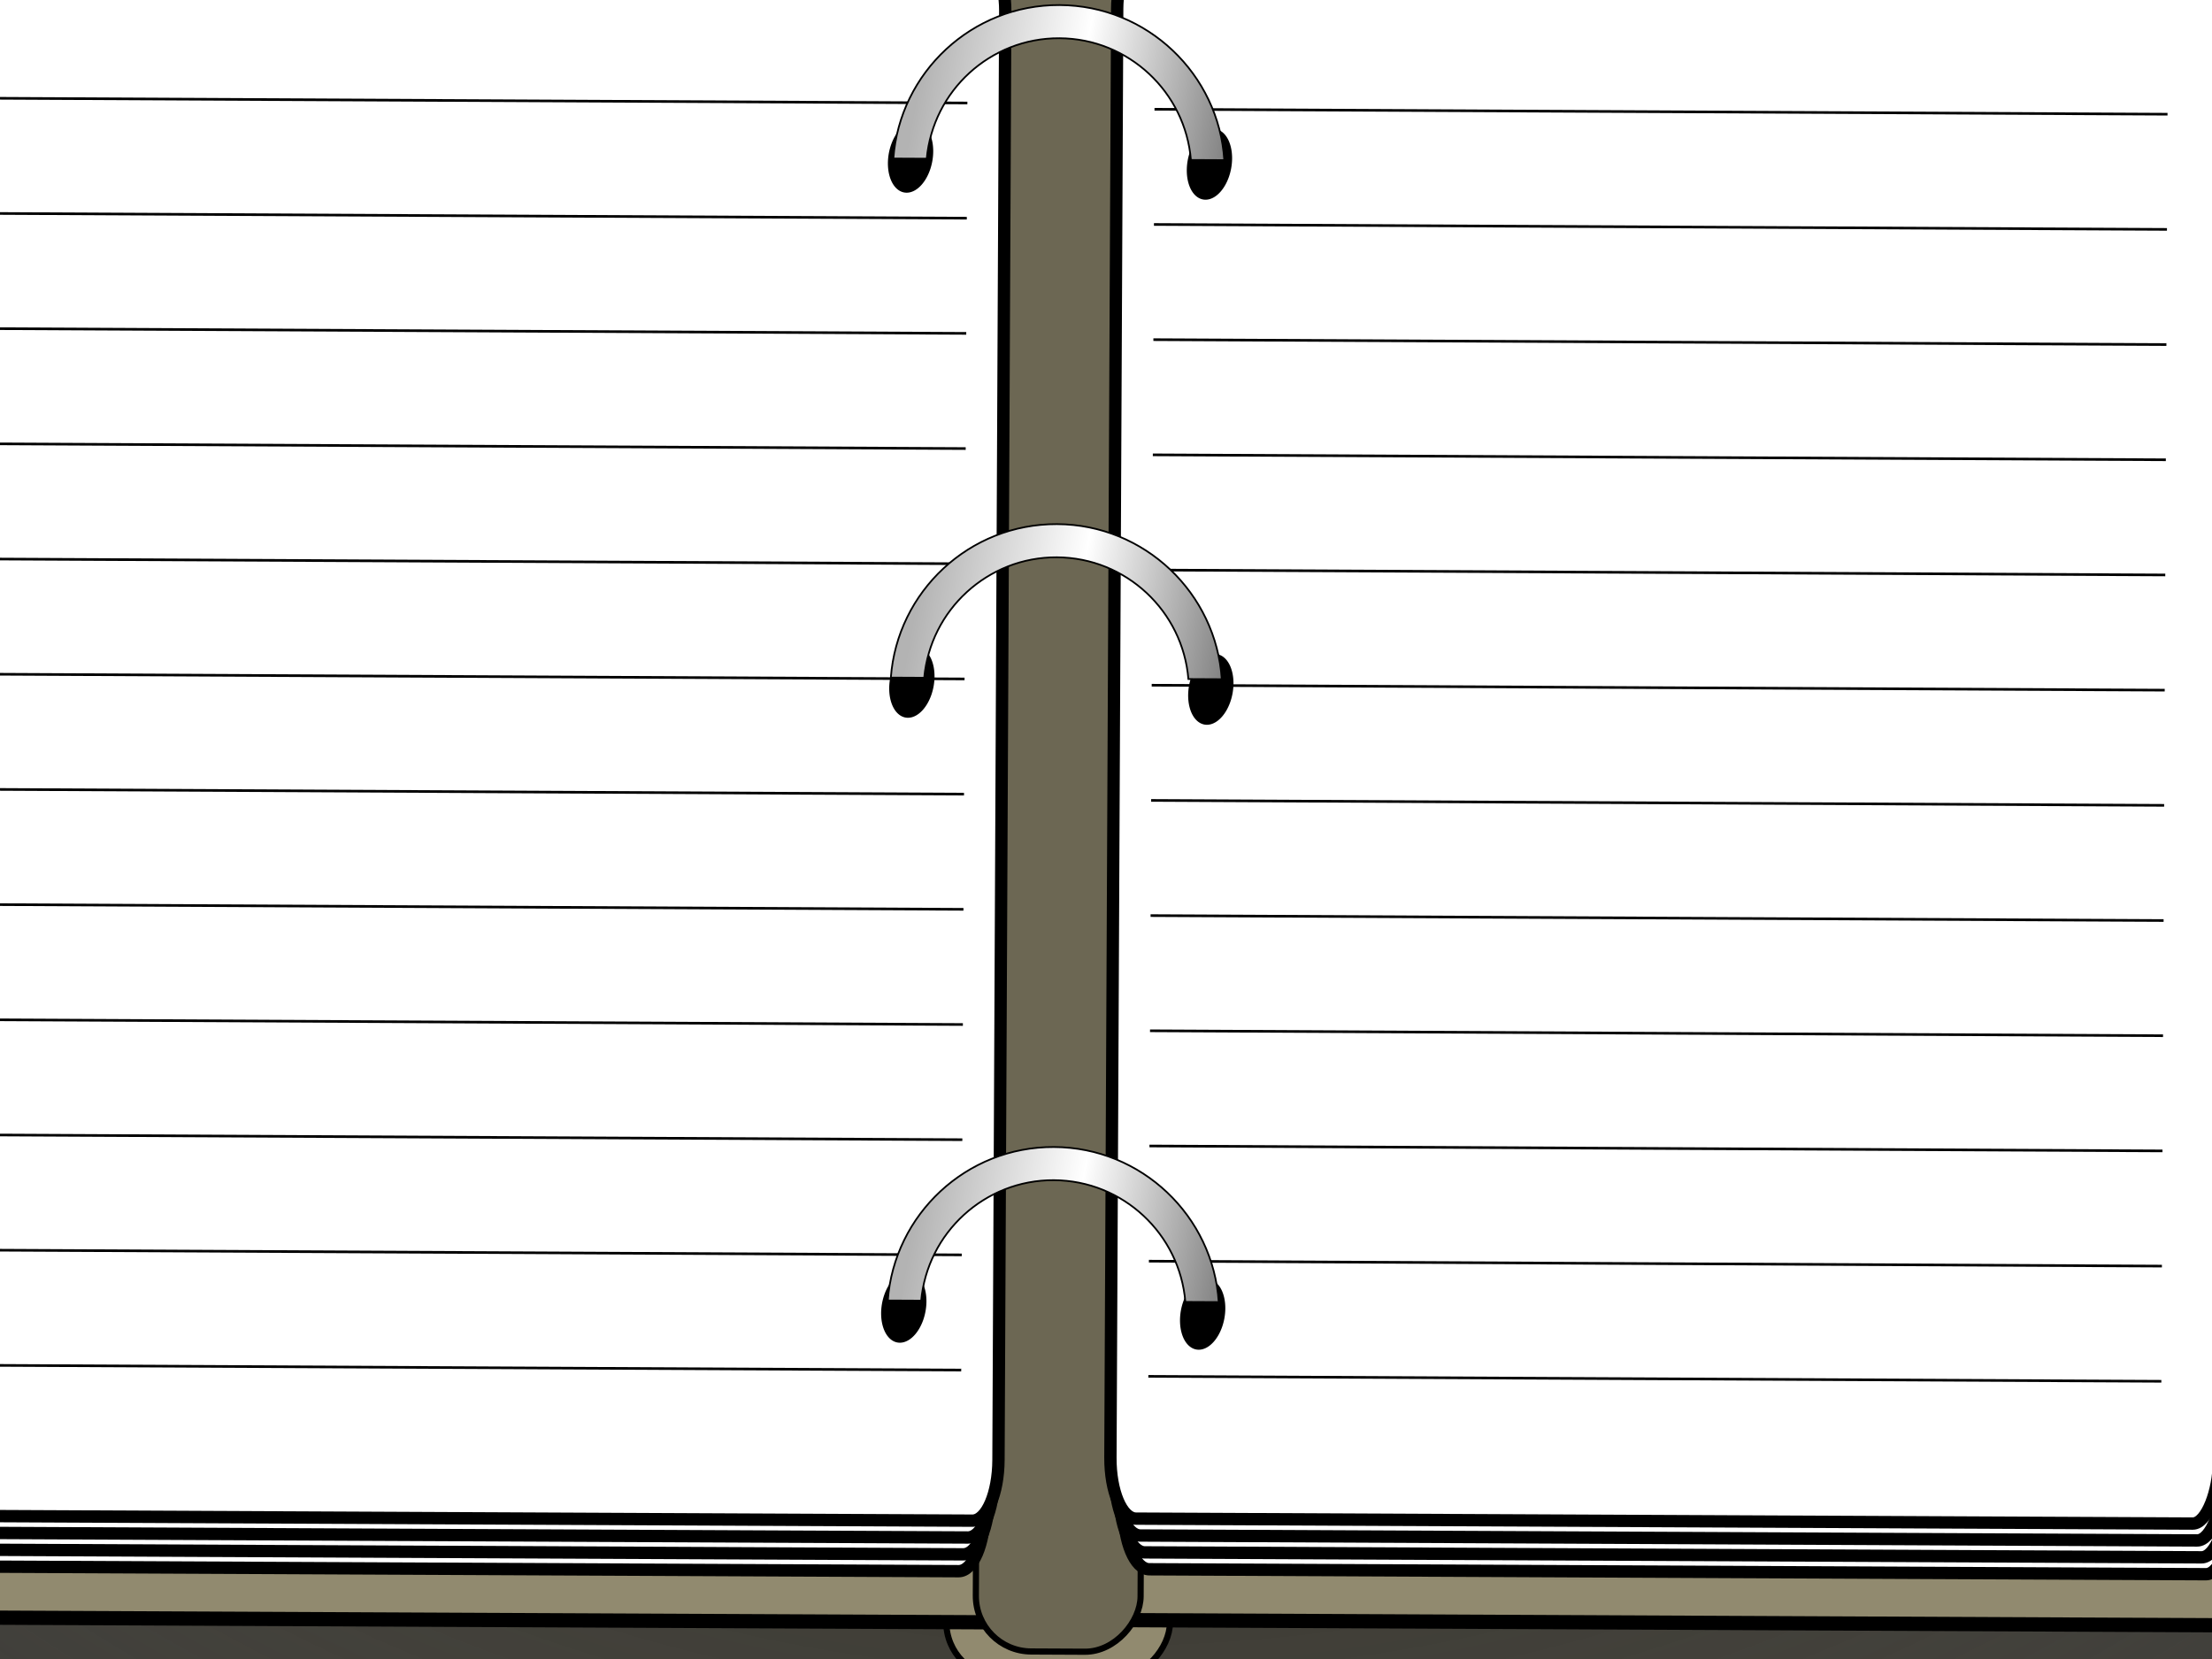 <?xml version="1.0"?><svg width="640" height="480" xmlns="http://www.w3.org/2000/svg" xmlns:xlink="http://www.w3.org/1999/xlink">
 <rect width="100%" height="100%" fill="#333333" stroke="none"/>
 <title>diary</title>
 <defs>
  <linearGradient gradientTransform="translate(0, 154)" xlink:href="#linearGradient3939" id="linearGradient4824" y2="-6.989" x2="1.009" y1="-6.989" x1="0.063"/>
  <linearGradient gradientTransform="translate(0, 70)" xlink:href="#linearGradient3939" id="linearGradient4822" y2="-2.952" x2="1.009" y1="-2.952" x1="0.063"/>
  <linearGradient id="linearGradient3939">
   <stop stop-color="#b3b3b3" offset="0" id="stop3941"/>
   <stop stop-color="#ffffff" offset="0.5" id="stop3947"/>
   <stop stop-color="#808080" offset="1" id="stop3943"/>
  </linearGradient>
  <linearGradient xlink:href="#linearGradient3939" id="linearGradient4820" y2="0.413" x2="1.009" y1="0.413" x1="0.063"/>
  <linearGradient id="linearGradient4758">
   <stop stop-color="#000000" offset="0" id="stop4760"/>
   <stop stop-color="#918a6f" stop-opacity="0" offset="1" id="stop4762"/>
  </linearGradient>
  <radialGradient gradientTransform="matrix(0.461, 2.274, -3.269, 0.663, -240.232, -1638.02)" gradientUnits="userSpaceOnUse" xlink:href="#linearGradient4758" id="radialGradient4764" fy="-55.675" fx="841.562" r="181.359" cy="-55.675" cx="841.562"/>
 </defs>
 <g>
  <title>Layer 1</title>
  <g transform="rotate(10.279, 316.5, 226.174)" id="layer1">
   <g id="g4826">
    <path fill="url(#radialGradient4764)" stroke-width="0.832" stroke-miterlimit="4" stroke-dashoffset="0" id="rect4731" d="m294.773,-17.361c-4.113,0.725 -6.507,7.247 -6.115,15.511l-2.971,0.524c-2.505,-7.466 -6.804,-12.417 -10.78,-11.715l-364.343,64.244c-4.935,0.87 -7.357,10.014 -5.495,20.576l80.101,454.273c1.862,10.562 7.266,18.326 12.201,17.456l343.61,-60.588c1.576,8.73 9.873,14.462 18.618,12.92l32.09,-5.658c8.767,-1.546 14.61,-9.808 13.064,-18.575l-0.116,-0.66l341.233,-60.169c4.935,-0.87 7.411,-10.092 5.549,-20.654l-80.089,-454.207c-1.862,-10.562 -7.343,-18.381 -12.278,-17.51l-364.277,64.232z"/>
    <g id="g4766">
     <g id="g3932">
      <g fill="#918a6f" id="g3927">
       <rect fill="#918a6f" stroke="#000000" stroke-width="0.832" stroke-miterlimit="4" stroke-dashoffset="0" id="rect3593" transform="matrix(-2.113, 0.373, 0.373, 2.113, -1815.41, -255.253)" y="280.334" x="-950.238" ry="7.49" rx="7.49" height="234.194" width="30.163"/>
       <rect transform="matrix(2.113, -0.373, 0.373, 2.113, -1283.13, 437.413)" fill="#918a6f" stroke="#000000" stroke-width="1.92" stroke-miterlimit="4" stroke-dashoffset="0" id="rect3507" y="-86.957" x="564.975" ry="9.023" rx="4.216" height="233.021" width="180.85"/>
       <rect fill="#918a6f" stroke="#000000" stroke-width="1.92" stroke-miterlimit="4" stroke-dashoffset="0" id="rect3541" transform="matrix(-2.113, 0.373, 0.373, 2.113, -1815.41, -255.253)" y="273.695" x="-1115.973" ry="9.023" rx="4.216" height="233.021" width="180.85"/>
      </g>
      <rect fill="#6c6753" stroke="#000000" stroke-width="0.832" stroke-miterlimit="4" stroke-dashoffset="0" id="rect3577" transform="matrix(-2.113, 0.373, 0.373, 2.113, -1815.41, -255.253)" y="280.332" x="-946.265" ry="7.49" rx="7.49" height="230.668" width="22.216"/>
     </g>
     <rect transform="matrix(2.113, -0.373, 0.373, 2.113, -1283.13, 437.413)" fill="#ffffff" stroke="#000000" stroke-width="1.664" stroke-miterlimit="4" stroke-dashoffset="0" id="rect3539" y="-72.65" x="587.549" ry="8.203" rx="3.484" height="211.838" width="149.463"/>
     <rect transform="matrix(2.113, -0.373, 0.373, 2.113, -1283.13, 437.413)" fill="#ffffff" stroke="#000000" stroke-width="1.664" stroke-miterlimit="4" stroke-dashoffset="0" id="rect3537" y="-74.924" x="588.158" ry="8.203" rx="3.484" height="211.838" width="149.463"/>
     <rect transform="matrix(2.113, -0.373, 0.373, 2.113, -1283.13, 437.413)" fill="#ffffff" stroke="#000000" stroke-width="1.664" stroke-miterlimit="4" stroke-dashoffset="0" id="rect3535" y="-77.198" x="588.767" ry="8.203" rx="3.484" height="211.838" width="149.463"/>
     <rect transform="matrix(2.113, -0.373, 0.373, 2.113, -1283.13, 437.413)" fill="#aad400" stroke="#000000" stroke-width="1.245" stroke-miterlimit="4" stroke-dashoffset="0" id="rect3509" y="-65.306" x="576.497" ry="6.431" rx="2.485" height="42.445" width="16.789"/>
     <rect transform="matrix(2.113, -0.373, 0.373, 2.113, -1283.13, 437.413)" fill="#ff6600" stroke="#000000" stroke-width="1.245" stroke-miterlimit="4" stroke-dashoffset="0" id="rect3511" y="-33.662" x="576.497" ry="6.431" rx="2.485" height="42.445" width="16.789"/>
     <rect transform="matrix(2.113, -0.373, 0.373, 2.113, -1283.13, 437.413)" fill="#5f8dd3" stroke="#000000" stroke-width="1.245" stroke-miterlimit="4" stroke-dashoffset="0" id="rect3513" y="-2.017" x="576.497" ry="6.431" rx="2.485" height="42.445" width="16.789"/>
     <rect transform="matrix(2.113, -0.373, 0.373, 2.113, -1283.13, 437.413)" fill="#ffdd55" stroke="#000000" stroke-width="1.245" stroke-miterlimit="4" stroke-dashoffset="0" id="rect3515" y="29.627" x="576.497" ry="6.431" rx="2.485" height="42.445" width="16.789"/>
     <rect transform="matrix(2.113, -0.373, 0.373, 2.113, -1283.13, 437.413)" fill="#ff0000" stroke="#000000" stroke-width="1.245" stroke-miterlimit="4" stroke-dashoffset="0" id="rect3517" y="61.271" x="576.497" ry="6.431" rx="2.485" height="42.445" width="16.789"/>
     <rect transform="matrix(2.113, -0.373, 0.373, 2.113, -1283.13, 437.413)" fill="#ffffff" stroke="#000000" stroke-width="1.664" stroke-miterlimit="4" stroke-dashoffset="0" id="rect3505" y="-79.471" x="589.376" ry="8.203" rx="3.484" height="211.838" width="149.463"/>
     <rect fill="#ffffff" stroke="#000000" stroke-width="1.664" stroke-miterlimit="4" stroke-dashoffset="0" id="rect3543" transform="matrix(-2.113, 0.373, 0.373, 2.113, -1815.41, -255.253)" y="288.002" x="-1093.399" ry="8.203" rx="3.484" height="211.838" width="149.463"/>
     <rect fill="#ffffff" stroke="#000000" stroke-width="1.664" stroke-miterlimit="4" stroke-dashoffset="0" id="rect3545" transform="matrix(-2.113, 0.373, 0.373, 2.113, -1815.41, -255.253)" y="285.728" x="-1092.79" ry="8.203" rx="3.484" height="211.838" width="149.463"/>
     <rect fill="#ffffff" stroke="#000000" stroke-width="1.664" stroke-miterlimit="4" stroke-dashoffset="0" id="rect3548" transform="matrix(-2.113, 0.373, 0.373, 2.113, -1815.41, -255.253)" y="283.454" x="-1092.181" ry="8.203" rx="3.484" height="211.838" width="149.463"/>
     <rect fill="#ffffff" stroke="#000000" stroke-width="1.664" stroke-miterlimit="4" stroke-dashoffset="0" id="rect3550" transform="matrix(-2.113, 0.373, 0.373, 2.113, -1815.41, -255.253)" y="281.181" x="-1091.571" ry="8.203" rx="3.484" height="211.838" width="149.463"/>
     <path fill="none" fill-rule="evenodd" stroke="#000000" stroke-width="0.758px" id="path4379" d="m309.096,400.523l-288.645,50.896l0,0"/>
     <path fill="none" fill-rule="evenodd" stroke="#000000" stroke-width="0.758px" id="path4381" d="m303.308,367.701l-288.645,50.896l0,0"/>
     <path fill="none" fill-rule="evenodd" stroke="#000000" stroke-width="0.758px" id="path4383" d="m297.521,334.879l-288.645,50.896l0,0"/>
     <path fill="none" fill-rule="evenodd" stroke="#000000" stroke-width="0.758px" id="path4385" d="m291.734,302.058l-288.644,50.896l0,0"/>
     <path fill="none" fill-rule="evenodd" stroke="#000000" stroke-width="0.758px" id="path4387" d="m285.946,269.236l-288.645,50.896l0,0"/>
     <path fill="none" fill-rule="evenodd" stroke="#000000" stroke-width="0.758px" id="path4389" d="m280.159,236.414l-288.644,50.896l0,0"/>
     <path fill="none" fill-rule="evenodd" stroke="#000000" stroke-width="0.758px" id="path4391" d="m274.372,203.593l-288.645,50.896l0,0"/>
     <path fill="none" fill-rule="evenodd" stroke="#000000" stroke-width="0.758px" id="path4393" d="m268.584,170.771l-288.644,50.896l0,0"/>
     <path fill="none" fill-rule="evenodd" stroke="#000000" stroke-width="0.758px" id="path4395" d="m262.797,137.949l-288.644,50.896l0,0"/>
     <path fill="none" fill-rule="evenodd" stroke="#000000" stroke-width="0.758px" id="path4397" d="m257.01,105.128l-288.645,50.896l0,0"/>
     <path fill="none" fill-rule="evenodd" stroke="#000000" stroke-width="0.758px" id="path4399" d="m251.222,72.306l-288.645,50.896l0,0"/>
     <path fill="none" fill-rule="evenodd" stroke="#000000" stroke-width="0.758px" id="path4401" d="m245.435,39.484l-288.645,50.896l0,0"/>
     <path fill="none" fill-rule="evenodd" stroke="#000000" stroke-width="0.758px" id="path4479" d="m651.342,341.753l-288.645,50.896l0,0"/>
     <path fill="none" fill-rule="evenodd" stroke="#000000" stroke-width="0.758px" id="path4481" d="m645.555,308.931l-288.644,50.896l0,0"/>
     <path fill="none" fill-rule="evenodd" stroke="#000000" stroke-width="0.758px" id="path4483" d="m639.767,276.11l-288.645,50.896l0,0"/>
     <path fill="none" fill-rule="evenodd" stroke="#000000" stroke-width="0.758px" id="path4485" d="m633.98,243.288l-288.645,50.896l0,0"/>
     <path fill="none" fill-rule="evenodd" stroke="#000000" stroke-width="0.758px" id="path4487" d="m628.193,210.466l-288.645,50.896l0,0"/>
     <path fill="none" fill-rule="evenodd" stroke="#000000" stroke-width="0.758px" id="path4489" d="m622.405,177.645l-288.645,50.896l0,0"/>
     <path fill="none" fill-rule="evenodd" stroke="#000000" stroke-width="0.758px" id="path4491" d="m616.618,144.823l-288.645,50.896l0,0"/>
     <path fill="none" fill-rule="evenodd" stroke="#000000" stroke-width="0.758px" id="path4493" d="m610.831,112.002l-288.644,50.896l0,0"/>
     <path fill="none" fill-rule="evenodd" stroke="#000000" stroke-width="0.758px" id="path4495" d="m605.043,79.18l-288.644,50.896l0,0"/>
     <path fill="none" fill-rule="evenodd" stroke="#000000" stroke-width="0.758px" id="path4497" d="m599.256,46.358l-288.645,50.896l0,0"/>
     <path fill="none" fill-rule="evenodd" stroke="#000000" stroke-width="0.758px" id="path4499" d="m593.469,13.536l-288.645,50.896l0,0"/>
     <path fill="none" fill-rule="evenodd" stroke="#000000" stroke-width="0.758px" id="path4501" d="m587.681,-19.285l-288.644,50.896l0,0"/>
     <path fill="#000000" stroke-miterlimit="4" stroke-dashoffset="0" id="path4559" d="m346.772,203.799a1.754,2.838 0 1 1-3.508,-19.893a1.754,2.838 0 1 13.508,19.893z"/>
     <path fill="#000000" stroke-miterlimit="4" stroke-dashoffset="0" id="path4561" d="m261.301,217.236a1.754,2.838 0 1 1-3.508,-19.893a1.754,2.838 0 1 13.508,19.893z"/>
     <path fill="#000000" stroke-miterlimit="4" stroke-dashoffset="0" id="path4570" d="m376.714,382.133a1.754,2.838 0 1 1-3.508,-19.893a1.754,2.838 0 1 13.508,19.893z"/>
     <path fill="#000000" stroke-miterlimit="4" stroke-dashoffset="0" id="path4572" d="m291.265,395.568a1.754,2.838 0 1 1-3.508,-19.893a1.754,2.838 0 1 13.508,19.893z"/>
     <path fill="#000000" stroke-miterlimit="4" stroke-dashoffset="0" id="path4578" d="m319.272,54.388a1.754,2.838 0 1 1-3.508,-19.893a1.754,2.838 0 1 13.508,19.893z"/>
     <path fill="#000000" stroke-miterlimit="4" stroke-dashoffset="0" id="path4580" d="m233.822,67.824a1.754,2.838 0 1 1-3.508,-19.893a1.754,2.838 0 1 13.508,19.893z"/>
     <path fill="url(#linearGradient4820)" stroke="#000000" stroke-width="0.5" stroke-miterlimit="4" stroke-dashoffset="0" id="path4582" d="m266.628,6.842c-24.969,4.402 -42.022,27.431 -39.394,52.27l9.506,-1.676c-1.723,-19.61 11.808,-37.662 31.554,-41.143c19.746,-3.482 38.636,8.854 43.723,27.87l9.506,-1.676c-6.027,-24.24 -29.927,-40.047 -54.895,-35.645z"/>
     <path fill="url(#linearGradient4822)" stroke="#000000" stroke-width="0.5" stroke-miterlimit="4" stroke-dashoffset="0" id="path4719" d="m292.708,154.745c-24.969,4.402 -42.022,27.431 -39.394,52.27l9.506,-1.676c-1.723,-19.61 11.808,-37.662 31.554,-41.143c19.746,-3.482 38.636,8.854 43.723,27.87l9.506,-1.676c-6.027,-24.24 -29.927,-40.047 -54.895,-35.645z"/>
     <path fill="url(#linearGradient4824)" stroke="#000000" stroke-width="0.5" stroke-miterlimit="4" stroke-dashoffset="0" id="path4723" d="m324.003,332.229c-24.969,4.402 -42.022,27.431 -39.394,52.271l9.506,-1.676c-1.723,-19.61 11.808,-37.662 31.554,-41.144c19.746,-3.482 38.636,8.854 43.723,27.87l9.506,-1.676c-6.027,-24.24 -29.927,-40.047 -54.895,-35.645z"/>
    </g>
   </g>
  </g>
 </g>
</svg>